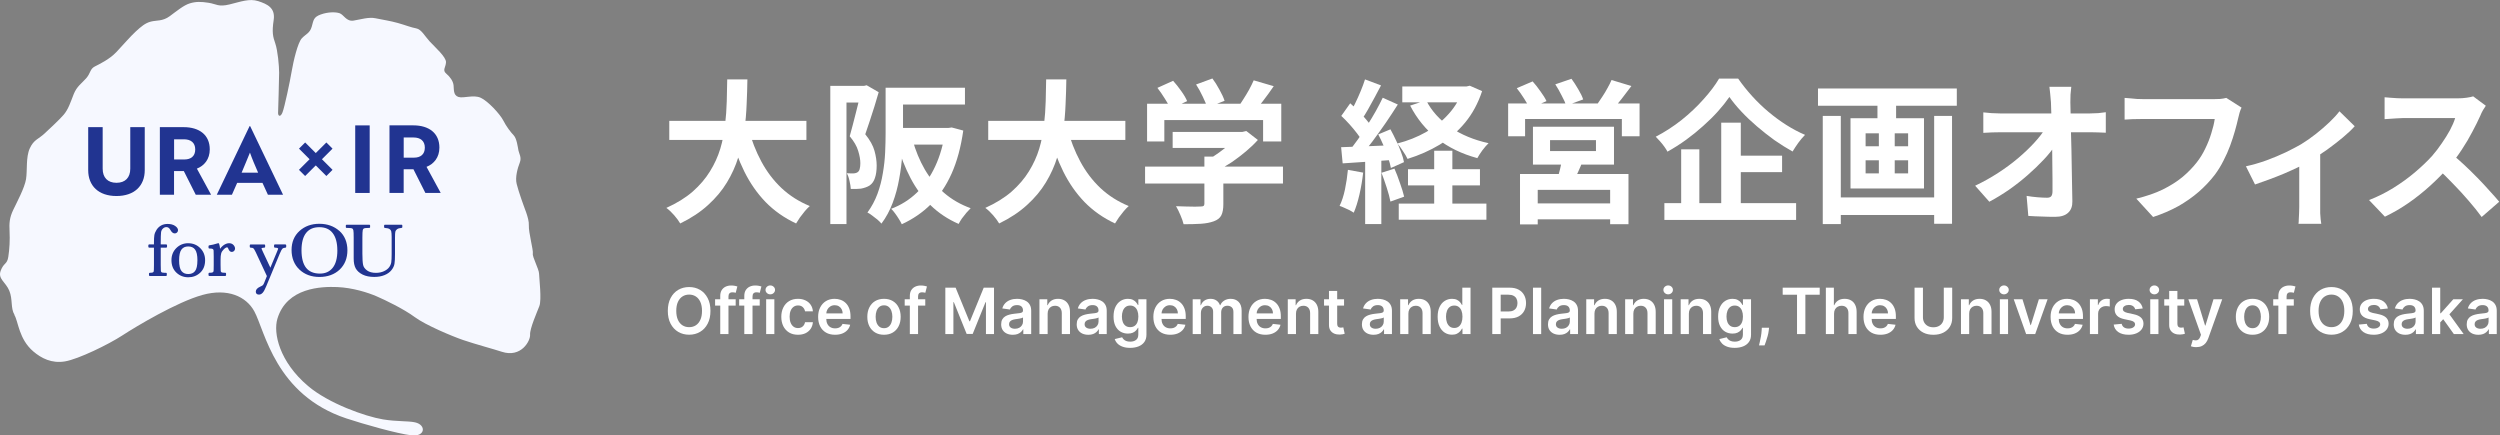 <svg width="333" height="58" viewBox="0 0 333 58" fill="none" xmlns="http://www.w3.org/2000/svg">
<rect x="0" y="0" width="333" height="58" fill="#808080" stroke="none"/>
<g clip-path="url(#clip0_1925_27912)">
<g clip-path="url(#clip1_1925_27912)">
<path d="M1.932 41.934C1.388 41.043 1.719 39.898 1.24 38.727C0.76 37.557 -0.319 37.158 0.093 36.056C0.505 34.957 0.938 35.262 1.104 34.219C1.269 33.176 1.333 31.937 1.274 30.826C1.214 29.715 1.269 28.998 1.758 27.967C2.246 26.941 3.278 25.028 3.469 23.862C3.656 22.695 3.431 20.944 3.965 19.769C4.5 18.59 5.116 18.547 5.936 17.78C6.755 17.012 7.816 16.041 8.462 15.307C9.107 14.569 9.4 13.598 9.816 12.546C10.232 11.494 10.886 11.104 11.485 10.421C12.083 9.734 11.969 9.195 12.627 8.856C13.285 8.517 14.58 7.906 15.493 6.943C16.406 5.976 17.386 4.835 18.083 4.195C18.783 3.554 19.335 3.071 20.099 2.876C20.86 2.681 21.658 2.854 22.605 2.159C23.551 1.463 24.468 0.696 25.275 0.45C26.086 0.204 26.753 0.208 27.797 0.373C28.841 0.539 29.075 0.954 30.574 0.59C32.073 0.225 33.223 -0.229 34.399 0.153C35.575 0.539 36.7 1.022 36.454 2.664C36.208 4.305 36.348 4.869 36.671 5.798C36.993 6.727 37.18 8.775 37.18 9.691C37.18 10.608 37.053 14.616 37.04 15.036C37.027 15.455 37.354 15.668 37.63 14.968C37.906 14.268 38.624 10.858 38.853 9.492C39.087 8.126 39.656 5.683 40.208 5.098C40.76 4.513 41.277 4.424 41.524 3.55C41.77 2.676 41.757 2.282 42.712 1.934C43.668 1.586 44.683 1.578 45.23 1.76C45.782 1.943 46.13 2.897 47.09 2.744C48.05 2.591 49.107 2.239 50.028 2.435C50.949 2.63 51.968 2.774 52.992 3.062C54.015 3.351 54.741 3.652 55.437 3.779C56.133 3.906 56.558 4.784 57.246 5.531C57.934 6.277 59.437 7.592 59.407 8.288C59.377 8.979 58.893 9.339 59.428 9.793C59.963 10.247 60.349 10.803 60.413 11.346C60.477 11.888 60.354 12.682 61.054 12.911C61.755 13.135 63.05 12.58 64.026 13.021C65.003 13.462 66.616 15.218 67.037 16.049C67.457 16.876 68.022 17.602 68.433 18.034C68.841 18.467 68.977 19.65 69.062 20.066C69.147 20.481 69.508 20.969 69.232 21.669C68.956 22.369 68.595 23.616 68.82 24.498C69.045 25.38 69.096 25.431 69.448 26.529C69.801 27.632 70.488 29.045 70.442 30.012C70.395 30.979 71.062 33.333 70.972 33.778C70.888 34.227 71.788 35.822 71.805 36.463C71.822 37.103 72.165 39.919 71.843 40.768C71.52 41.616 70.556 43.775 70.607 44.589C70.658 45.403 69.418 47.698 66.837 46.854C65.797 46.51 63.241 45.823 61.717 45.301C60.192 44.78 56.681 43.3 55.238 42.231C53.794 41.162 51.285 39.949 50.155 39.465C49.026 38.978 47.001 38.325 44.92 38.236C42.84 38.151 38.208 38.278 36.951 42.451C36.374 44.368 37.206 48.177 41.031 51.417C43.774 53.742 48.652 55.472 51.009 55.862C52.843 56.168 54.367 56.053 55.284 56.257C56.796 56.588 56.677 58.199 54.809 57.987C52.941 57.775 48.389 56.482 46.118 55.727C36.671 52.584 35.295 44.097 33.881 41.48C32.811 39.504 30.349 38.346 26.961 39.287C23.573 40.229 18.172 43.457 16.304 44.674C14.436 45.891 10.432 47.838 8.657 48.139C6.882 48.44 5.498 47.715 4.433 46.807C2.501 45.153 2.454 42.842 1.911 41.942L1.932 41.934Z" fill="#F6F8FF"/>
<path d="M43.469 18.978L39.821 22.622L40.644 23.444L44.292 19.8L43.469 18.978Z" fill="#213491"/>
<path d="M40.647 18.978L39.824 19.8L43.472 23.444L44.294 22.622L40.647 18.978Z" fill="#213491"/>
<path d="M47.315 25.702V16.702H49.242V25.702H47.315Z" fill="#213491"/>
<path d="M55.051 16.698C57.14 16.698 58.528 17.737 58.528 19.663C58.528 20.973 57.789 21.838 56.813 22.224L58.702 25.698H56.66L55.072 22.547H53.769V25.698H51.879V16.698H55.047H55.051ZM53.773 18.31V20.999H55.149C55.998 20.999 56.588 20.575 56.588 19.663C56.588 18.751 55.977 18.314 55.098 18.314H53.773V18.31Z" fill="#213491"/>
<path d="M19.28 22.661C19.28 24.761 17.892 26.11 15.514 26.11C13.136 26.11 11.748 24.761 11.748 22.661V16.936H13.676V22.475C13.676 23.65 14.338 24.349 15.514 24.349C16.69 24.349 17.352 23.65 17.352 22.475V16.936H19.28V22.661Z" fill="#213491"/>
<path d="M24.464 16.936C26.553 16.936 27.941 17.975 27.941 19.9C27.941 21.211 27.203 22.076 26.226 22.462L28.116 25.936H26.073L24.485 22.784H23.182V25.936H21.293V16.936H24.46H24.464ZM23.19 18.552V21.241H24.566C25.415 21.241 26.005 20.816 26.005 19.904C26.005 18.993 25.394 18.556 24.515 18.556H23.19V18.552Z" fill="#213491"/>
<path d="M33.244 16.8H33.321L37.703 25.94H35.686L34.96 24.354H31.593L30.892 25.94H28.875L33.244 16.8ZM34.382 23.001C33.97 22.063 33.567 21.113 33.295 20.324C33.032 20.948 32.557 22.148 32.183 23.001H34.386H34.382Z" fill="#213491"/>
<path d="M23.279 31.093C23.394 31.093 23.496 31.051 23.581 30.97C23.666 30.89 23.713 30.784 23.713 30.661C23.713 30.461 23.581 30.266 23.318 30.088C23.067 29.918 22.74 29.829 22.333 29.829C22.002 29.829 21.709 29.897 21.462 30.033C21.22 30.169 21.012 30.364 20.851 30.614C20.694 30.864 20.592 31.106 20.558 31.343C20.524 31.568 20.507 31.882 20.507 32.298V32.556H19.862C19.806 32.556 19.76 32.603 19.76 32.658V32.883C19.76 32.938 19.806 32.985 19.862 32.985H20.507V35.288C20.507 35.886 20.49 36.081 20.477 36.14C20.465 36.204 20.426 36.251 20.367 36.28C20.32 36.306 20.206 36.336 19.947 36.336C19.891 36.336 19.845 36.382 19.845 36.437V36.662C19.845 36.717 19.891 36.764 19.947 36.764H22.116C22.171 36.764 22.218 36.717 22.218 36.662V36.437C22.218 36.382 22.171 36.336 22.116 36.336H21.904C21.658 36.336 21.564 36.293 21.526 36.268C21.467 36.225 21.437 36.17 21.428 36.085C21.416 35.983 21.411 35.721 21.411 35.288V32.985H22.146C22.201 32.985 22.248 32.938 22.248 32.883V32.658C22.248 32.603 22.201 32.556 22.146 32.556H21.411V32.357C21.411 31.636 21.424 31.161 21.454 30.941C21.479 30.741 21.56 30.576 21.7 30.444C21.836 30.313 21.989 30.249 22.171 30.249C22.388 30.249 22.562 30.377 22.702 30.635C22.863 30.936 23.055 31.089 23.267 31.089L23.279 31.093Z" fill="#213491"/>
<path d="M25.075 32.395C24.447 32.395 23.912 32.616 23.483 33.044C23.054 33.473 22.838 34.015 22.838 34.656C22.838 35.343 23.059 35.903 23.496 36.314C23.929 36.726 24.464 36.934 25.08 36.934C25.695 36.934 26.226 36.73 26.663 36.327C27.101 35.92 27.321 35.36 27.321 34.66C27.321 34.024 27.105 33.485 26.676 33.053C26.247 32.62 25.708 32.4 25.08 32.4L25.075 32.395ZM26.294 34.681C26.294 35.364 26.188 35.848 25.976 36.111C25.767 36.374 25.47 36.501 25.075 36.501C24.681 36.501 24.396 36.374 24.18 36.111C23.963 35.848 23.857 35.364 23.857 34.681C23.857 33.998 23.963 33.511 24.175 33.235C24.383 32.959 24.676 32.828 25.075 32.828C25.474 32.828 25.772 32.959 25.98 33.235C26.192 33.515 26.298 34.003 26.298 34.681H26.294Z" fill="#213491"/>
<path d="M30.51 32.395C30.251 32.395 29.984 32.502 29.716 32.709C29.559 32.832 29.423 32.977 29.317 33.138C29.292 32.87 29.245 32.646 29.177 32.459C29.16 32.408 29.105 32.379 29.05 32.395C28.561 32.548 28.162 32.646 27.865 32.68C27.814 32.688 27.776 32.73 27.776 32.781V33.002C27.776 33.057 27.823 33.104 27.878 33.104H27.98C28.209 33.104 28.311 33.142 28.353 33.176C28.413 33.218 28.442 33.278 28.451 33.358C28.464 33.46 28.468 33.731 28.468 34.156V35.288C28.468 35.856 28.455 36.051 28.447 36.111C28.434 36.183 28.4 36.23 28.341 36.268C28.294 36.297 28.196 36.331 27.98 36.331H27.878C27.823 36.331 27.776 36.378 27.776 36.433V36.658C27.776 36.713 27.823 36.76 27.878 36.76H30.009C30.064 36.76 30.111 36.713 30.111 36.658V36.433C30.111 36.378 30.064 36.331 30.009 36.331H29.873C29.64 36.331 29.542 36.293 29.495 36.264C29.436 36.221 29.406 36.162 29.398 36.081C29.389 36.005 29.381 35.805 29.381 35.284V34.571C29.381 34.223 29.406 33.948 29.462 33.753C29.512 33.566 29.631 33.384 29.81 33.206C30.026 32.993 30.166 32.947 30.243 32.947C30.268 32.947 30.349 32.947 30.408 33.125C30.51 33.409 30.667 33.557 30.875 33.557C30.994 33.557 31.1 33.511 31.185 33.422C31.266 33.333 31.308 33.231 31.308 33.108C31.308 32.943 31.236 32.781 31.096 32.629C30.952 32.476 30.756 32.395 30.51 32.395Z" fill="#213491"/>
<path d="M38.017 32.556H36.607C36.552 32.556 36.505 32.603 36.505 32.658V32.883C36.505 32.938 36.552 32.985 36.607 32.985C36.739 32.985 37.049 33.006 37.049 33.129C37.049 33.146 37.028 33.227 36.853 33.642L36.013 35.657L35.011 33.523C34.845 33.171 34.833 33.095 34.833 33.087C34.833 33.061 34.9 32.998 35.215 32.989C35.27 32.989 35.316 32.942 35.316 32.887V32.662C35.316 32.607 35.27 32.561 35.215 32.561H33.372C33.317 32.561 33.27 32.607 33.27 32.662V32.887C33.27 32.913 33.283 32.942 33.3 32.959C33.321 32.976 33.346 32.989 33.372 32.989C33.605 32.989 33.707 33.036 33.754 33.078C33.805 33.125 33.903 33.248 34.06 33.583L35.55 36.772L35.185 37.684C35.113 37.867 35.049 37.947 35.011 37.985C34.973 38.023 34.875 38.087 34.641 38.193C34.264 38.363 34.072 38.583 34.072 38.85C34.072 39.101 34.225 39.241 34.493 39.241C34.68 39.241 34.849 39.156 35.002 38.982C35.142 38.821 35.295 38.541 35.469 38.112L37.257 33.803C37.435 33.371 37.55 33.201 37.614 33.133C37.694 33.048 37.834 33.002 38.025 32.989C38.081 32.989 38.123 32.942 38.123 32.887V32.662C38.123 32.607 38.076 32.561 38.021 32.561L38.017 32.556Z" fill="#213491"/>
<path d="M45.196 30.754C44.487 30.126 43.591 29.808 42.534 29.808C41.477 29.808 40.598 30.13 39.897 30.762C39.193 31.399 38.836 32.255 38.836 33.303C38.836 34.351 39.188 35.254 39.885 35.907C40.577 36.56 41.473 36.891 42.551 36.891C43.629 36.891 44.563 36.56 45.247 35.907C45.931 35.254 46.275 34.389 46.275 33.337C46.275 32.285 45.914 31.382 45.2 30.75L45.196 30.754ZM44.937 33.35C44.937 34.38 44.725 35.165 44.309 35.678C43.893 36.191 43.337 36.441 42.615 36.441C41.8 36.441 41.18 36.183 40.776 35.678C40.369 35.165 40.161 34.376 40.161 33.341C40.161 32.306 40.369 31.539 40.776 31.025C41.184 30.512 41.761 30.262 42.534 30.262C43.307 30.262 43.905 30.516 44.313 31.047C44.725 31.577 44.933 32.353 44.933 33.354L44.937 33.35Z" fill="#213491"/>
<path d="M53.484 29.931H51.264C51.208 29.931 51.162 29.978 51.162 30.033V30.258C51.162 30.313 51.204 30.355 51.259 30.359C51.544 30.376 51.752 30.427 51.879 30.504C51.998 30.58 52.075 30.677 52.108 30.8C52.147 30.94 52.168 31.195 52.168 31.56V33.82C52.168 34.329 52.151 34.703 52.117 34.936C52.083 35.16 51.99 35.381 51.837 35.593C51.684 35.805 51.45 35.983 51.136 36.128C50.822 36.272 50.465 36.344 50.075 36.344C49.582 36.344 49.187 36.238 48.894 36.026C48.606 35.814 48.427 35.568 48.368 35.292C48.304 34.995 48.27 34.486 48.27 33.774V31.683C48.27 31.14 48.287 30.796 48.317 30.66C48.347 30.542 48.393 30.465 48.47 30.427C48.529 30.398 48.678 30.359 49.064 30.359H49.196C49.251 30.359 49.298 30.313 49.298 30.258V30.033C49.298 29.978 49.251 29.931 49.196 29.931H46.164C46.109 29.931 46.062 29.978 46.062 30.033V30.258C46.062 30.313 46.109 30.359 46.164 30.359H46.317C46.733 30.359 46.873 30.406 46.92 30.431C46.992 30.474 47.043 30.559 47.069 30.682C47.099 30.826 47.111 31.165 47.111 31.683V34.427C47.107 34.978 47.2 35.423 47.383 35.754C47.57 36.089 47.88 36.365 48.304 36.577C48.725 36.785 49.247 36.887 49.85 36.887C50.359 36.887 50.818 36.806 51.213 36.645C51.612 36.484 51.922 36.259 52.142 35.983C52.363 35.708 52.499 35.419 52.546 35.127C52.593 34.851 52.614 34.423 52.614 33.854V31.649C52.614 31.254 52.631 30.987 52.66 30.856C52.686 30.737 52.762 30.631 52.89 30.533C53.017 30.436 53.221 30.376 53.493 30.355C53.548 30.355 53.59 30.308 53.59 30.253V30.029C53.59 29.973 53.544 29.927 53.488 29.927L53.484 29.931Z" fill="#213491"/>
</g>
<path d="M331.111 14.085C331.029 14.209 330.906 14.4 330.742 14.66C330.592 14.92 330.475 15.159 330.393 15.378C330.106 16.021 329.75 16.74 329.326 17.533C328.916 18.327 328.444 19.127 327.91 19.934C327.39 20.728 326.836 21.474 326.248 22.171C325.481 23.033 324.633 23.889 323.703 24.737C322.786 25.571 321.815 26.344 320.788 27.056C319.776 27.754 318.736 28.356 317.669 28.862L315.555 26.645C316.663 26.221 317.737 25.688 318.777 25.045C319.817 24.401 320.782 23.704 321.671 22.951C322.56 22.199 323.326 21.467 323.97 20.755C324.421 20.235 324.845 19.681 325.242 19.093C325.652 18.505 326.015 17.923 326.33 17.349C326.644 16.76 326.877 16.22 327.027 15.727C326.891 15.727 326.644 15.727 326.289 15.727C325.933 15.727 325.516 15.727 325.037 15.727C324.572 15.727 324.079 15.727 323.559 15.727C323.039 15.727 322.54 15.727 322.061 15.727C321.596 15.727 321.185 15.727 320.83 15.727C320.474 15.727 320.221 15.727 320.07 15.727C319.783 15.727 319.482 15.741 319.167 15.768C318.853 15.782 318.552 15.803 318.264 15.83C317.991 15.844 317.778 15.857 317.628 15.871V12.957C317.833 12.97 318.086 12.991 318.387 13.018C318.688 13.046 318.989 13.066 319.29 13.08C319.605 13.094 319.865 13.1 320.07 13.1C320.248 13.1 320.529 13.1 320.912 13.1C321.295 13.1 321.733 13.1 322.225 13.1C322.718 13.1 323.224 13.1 323.744 13.1C324.277 13.1 324.784 13.1 325.262 13.1C325.755 13.1 326.179 13.1 326.535 13.1C326.891 13.1 327.151 13.1 327.315 13.1C327.766 13.1 328.177 13.073 328.546 13.018C328.929 12.963 329.223 12.902 329.429 12.834L331.111 14.085ZM326.514 20.468C327.048 20.892 327.616 21.385 328.218 21.946C328.82 22.507 329.415 23.088 330.003 23.69C330.592 24.292 331.132 24.874 331.625 25.434C332.131 25.982 332.555 26.461 332.897 26.871L330.557 28.903C330.051 28.205 329.47 27.48 328.813 26.727C328.17 25.975 327.486 25.229 326.761 24.491C326.049 23.738 325.324 23.026 324.585 22.356L326.514 20.468Z" fill="white"/>
<path d="M299.158 22.151C300.047 21.959 300.95 21.699 301.867 21.371C302.797 21.029 303.666 20.666 304.473 20.283C305.28 19.887 305.958 19.531 306.505 19.216C307.175 18.806 307.832 18.347 308.475 17.841C309.132 17.321 309.734 16.801 310.281 16.281C310.828 15.761 311.273 15.276 311.615 14.824L313.647 16.815C313.25 17.266 312.723 17.766 312.067 18.313C311.424 18.847 310.726 19.387 309.973 19.934C309.221 20.468 308.468 20.954 307.716 21.392C307.251 21.679 306.717 21.973 306.115 22.274C305.513 22.561 304.877 22.849 304.206 23.136C303.55 23.41 302.886 23.67 302.216 23.916C301.559 24.162 300.943 24.381 300.369 24.573L299.158 22.151ZM306.259 20.817L309.05 20.283V27.589C309.05 27.822 309.05 28.089 309.05 28.39C309.063 28.691 309.084 28.965 309.111 29.211C309.139 29.471 309.166 29.669 309.193 29.806H306.156C306.183 29.669 306.197 29.471 306.197 29.211C306.211 28.965 306.224 28.691 306.238 28.39C306.252 28.089 306.259 27.822 306.259 27.589V20.817Z" fill="white"/>
<path d="M298.573 14.332C298.478 14.523 298.389 14.756 298.307 15.03C298.238 15.29 298.177 15.536 298.122 15.768C298.012 16.261 297.869 16.822 297.691 17.451C297.513 18.081 297.301 18.73 297.055 19.401C296.808 20.071 296.514 20.735 296.172 21.392C295.844 22.048 295.468 22.664 295.043 23.239C294.428 24.046 293.71 24.812 292.889 25.537C292.068 26.249 291.151 26.892 290.139 27.466C289.126 28.027 288.011 28.506 286.793 28.903L284.556 26.461C285.911 26.132 287.081 25.729 288.066 25.25C289.064 24.757 289.933 24.21 290.672 23.608C291.411 22.992 292.054 22.336 292.601 21.638C293.053 21.063 293.436 20.441 293.751 19.77C294.079 19.1 294.346 18.423 294.551 17.738C294.77 17.055 294.92 16.425 295.002 15.85C294.797 15.85 294.455 15.85 293.976 15.85C293.511 15.85 292.957 15.85 292.314 15.85C291.685 15.85 291.021 15.85 290.323 15.85C289.639 15.85 288.976 15.85 288.333 15.85C287.689 15.85 287.108 15.85 286.588 15.85C286.082 15.85 285.699 15.85 285.439 15.85C284.974 15.85 284.515 15.857 284.064 15.871C283.626 15.885 283.27 15.905 282.997 15.932V13.039C283.215 13.053 283.469 13.073 283.756 13.1C284.043 13.128 284.344 13.155 284.659 13.182C284.974 13.196 285.24 13.203 285.459 13.203C285.665 13.203 285.972 13.203 286.383 13.203C286.793 13.203 287.265 13.203 287.799 13.203C288.333 13.203 288.887 13.203 289.461 13.203C290.05 13.203 290.631 13.203 291.206 13.203C291.78 13.203 292.321 13.203 292.827 13.203C293.333 13.203 293.771 13.203 294.14 13.203C294.524 13.203 294.79 13.203 294.941 13.203C295.146 13.203 295.399 13.196 295.7 13.182C296.001 13.155 296.282 13.107 296.542 13.039L298.573 14.332Z" fill="white"/>
<path d="M275.896 11.561C275.855 11.876 275.82 12.218 275.793 12.587C275.779 12.957 275.772 13.306 275.772 13.634C275.786 14.209 275.8 14.831 275.814 15.501C275.827 16.172 275.841 16.883 275.855 17.636C275.882 18.388 275.902 19.161 275.916 19.955C275.93 20.735 275.943 21.521 275.957 22.315C275.971 23.095 275.985 23.868 275.998 24.634C276.012 25.387 276.026 26.112 276.039 26.809C276.053 27.466 275.868 27.973 275.485 28.328C275.102 28.698 274.521 28.882 273.741 28.882C273.125 28.882 272.523 28.869 271.935 28.841C271.346 28.828 270.758 28.8 270.17 28.759L269.944 26.091C270.409 26.173 270.895 26.235 271.401 26.276C271.907 26.317 272.331 26.337 272.674 26.337C272.933 26.337 273.118 26.269 273.228 26.132C273.337 25.995 273.392 25.776 273.392 25.476C273.392 25.01 273.392 24.477 273.392 23.875C273.392 23.259 273.385 22.609 273.371 21.925C273.371 21.227 273.364 20.516 273.351 19.791C273.337 19.052 273.323 18.32 273.31 17.595C273.296 16.87 273.276 16.172 273.248 15.501C273.234 14.831 273.214 14.209 273.187 13.634C273.159 13.182 273.125 12.792 273.084 12.464C273.057 12.122 273.022 11.821 272.981 11.561H275.896ZM264.177 14.968C264.478 15.009 264.841 15.043 265.265 15.07C265.703 15.098 266.099 15.111 266.455 15.111C266.66 15.111 267.009 15.111 267.502 15.111C267.994 15.111 268.576 15.111 269.246 15.111C269.93 15.111 270.655 15.111 271.422 15.111C272.188 15.111 272.947 15.111 273.7 15.111C274.452 15.111 275.157 15.111 275.814 15.111C276.47 15.111 277.024 15.111 277.476 15.111C277.927 15.111 278.222 15.111 278.358 15.111C278.687 15.111 279.063 15.098 279.487 15.07C279.911 15.029 280.246 14.988 280.493 14.947V17.677C280.164 17.663 279.815 17.649 279.446 17.636C279.09 17.622 278.776 17.615 278.502 17.615C278.379 17.615 278.092 17.615 277.64 17.615C277.189 17.615 276.628 17.615 275.957 17.615C275.3 17.615 274.582 17.615 273.802 17.615C273.022 17.615 272.236 17.615 271.442 17.615C270.662 17.615 269.923 17.615 269.226 17.615C268.542 17.615 267.96 17.615 267.481 17.615C267.002 17.615 266.681 17.615 266.517 17.615C266.147 17.615 265.757 17.622 265.347 17.636C264.936 17.649 264.546 17.67 264.177 17.697V14.968ZM263.089 24.737C264.157 24.23 265.176 23.663 266.147 23.033C267.119 22.404 268.008 21.747 268.815 21.063C269.622 20.379 270.334 19.702 270.95 19.031C271.579 18.347 272.078 17.704 272.448 17.102L273.782 17.123L273.802 19.298C273.392 19.927 272.865 20.584 272.222 21.268C271.579 21.952 270.868 22.637 270.088 23.321C269.308 24.005 268.48 24.655 267.604 25.27C266.729 25.872 265.853 26.406 264.977 26.871L263.089 24.737Z" fill="white"/>
<path d="M244.167 26.297H258.575V28.636H244.167V26.297ZM242.156 11.787H260.647V14.085H242.156V11.787ZM242.792 15.44H245.194V29.847H242.792V15.44ZM257.63 15.44H260.011V29.806H257.63V15.44ZM250.078 12.464H252.561V16.671H250.078V12.464ZM250.263 16.671H252.377V24.326H250.263V16.671ZM248.498 21.351V23.095H254.162V21.351H248.498ZM248.498 17.759V19.483H254.162V17.759H248.498ZM246.487 15.748H256.276V25.106H246.487V15.748Z" fill="white"/>
<path d="M230.355 12.916C229.931 13.531 229.425 14.168 228.837 14.824C228.248 15.481 227.592 16.131 226.866 16.774C226.155 17.417 225.396 18.033 224.588 18.621C223.795 19.196 222.967 19.722 222.105 20.201C222.009 20.01 221.873 19.791 221.695 19.544C221.517 19.298 221.325 19.059 221.12 18.826C220.915 18.594 220.723 18.388 220.545 18.21C221.736 17.595 222.878 16.856 223.973 15.994C225.067 15.118 226.046 14.195 226.907 13.223C227.783 12.252 228.474 11.335 228.98 10.473H231.525C232.086 11.281 232.709 12.06 233.393 12.813C234.077 13.566 234.802 14.263 235.568 14.906C236.334 15.549 237.128 16.131 237.949 16.651C238.77 17.171 239.597 17.608 240.432 17.964C240.117 18.279 239.816 18.635 239.529 19.031C239.255 19.415 239.002 19.798 238.77 20.181C237.962 19.729 237.155 19.223 236.348 18.662C235.554 18.087 234.781 17.479 234.029 16.835C233.276 16.192 232.585 15.536 231.956 14.865C231.327 14.195 230.793 13.545 230.355 12.916ZM230.499 20.735H237.374V22.931H230.499V20.735ZM221.695 27.056H239.242V29.293H221.695V27.056ZM229.268 16.343H231.874V28.246H229.268V16.343ZM223.932 19.893H226.353V28.205H223.932V19.893Z" fill="white"/>
<path d="M206.467 18.662V20.119H212.583V18.662H206.467ZM204.189 16.877H214.984V21.925H204.189V16.877ZM208.068 21.166L210.859 21.33C210.654 21.877 210.435 22.404 210.202 22.91C209.97 23.416 209.757 23.847 209.566 24.203L207.411 23.916C207.548 23.492 207.678 23.026 207.801 22.52C207.924 22.014 208.013 21.562 208.068 21.166ZM202.465 23.177H216.913V29.867H214.471V25.291H204.825V29.888H202.465V23.177ZM203.799 27.097H215.518V29.211H203.799V27.097ZM200.885 13.778H218.391V18.149H216.031V15.85H203.142V18.149H200.885V13.778ZM214.656 10.658L217.303 11.459C216.865 12.047 216.427 12.621 215.99 13.182C215.552 13.743 215.148 14.215 214.779 14.598L212.767 13.86C212.986 13.559 213.212 13.223 213.445 12.854C213.691 12.485 213.917 12.108 214.122 11.725C214.341 11.342 214.519 10.986 214.656 10.658ZM202.034 11.746L204.148 10.843C204.504 11.24 204.853 11.684 205.195 12.177C205.55 12.656 205.817 13.087 205.995 13.47L203.737 14.455C203.587 14.085 203.347 13.648 203.019 13.141C202.691 12.621 202.362 12.156 202.034 11.746ZM207.165 11.233L209.32 10.494C209.621 10.904 209.922 11.37 210.223 11.889C210.537 12.409 210.756 12.861 210.879 13.244L208.622 14.065C208.499 13.695 208.294 13.244 208.006 12.71C207.733 12.163 207.452 11.671 207.165 11.233Z" fill="white"/>
<path d="M186.785 11.52H195.569V13.634H186.785V11.52ZM187.545 22.541H197.129V24.696H187.545V22.541ZM186.313 27.117H197.991V29.272H186.313V27.117ZM194.871 11.52H195.323L195.774 11.417L197.416 12.136C196.883 13.75 196.13 15.146 195.159 16.322C194.187 17.499 193.052 18.484 191.752 19.278C190.452 20.058 189.029 20.687 187.483 21.166C187.346 20.865 187.141 20.516 186.868 20.119C186.608 19.709 186.361 19.373 186.129 19.113C187.511 18.758 188.783 18.252 189.946 17.595C191.123 16.924 192.135 16.11 192.983 15.152C193.845 14.195 194.475 13.107 194.871 11.889V11.52ZM189.966 13.367C190.678 14.763 191.752 15.96 193.189 16.959C194.639 17.944 196.335 18.648 198.278 19.072C198.032 19.305 197.758 19.62 197.457 20.016C197.17 20.413 196.944 20.762 196.78 21.063C194.714 20.502 192.929 19.633 191.424 18.457C189.932 17.28 188.735 15.816 187.832 14.065L189.966 13.367ZM191.034 20.078H193.455V28.492H191.034V20.078ZM181.819 10.576L183.953 11.376C183.68 11.896 183.392 12.437 183.091 12.998C182.79 13.559 182.496 14.092 182.209 14.598C181.921 15.105 181.648 15.543 181.388 15.912L179.746 15.214C179.992 14.79 180.245 14.311 180.505 13.777C180.765 13.244 181.012 12.697 181.244 12.136C181.477 11.575 181.668 11.055 181.819 10.576ZM184.179 13.018L186.19 13.921C185.698 14.701 185.157 15.522 184.569 16.384C183.981 17.232 183.392 18.053 182.804 18.847C182.216 19.627 181.662 20.311 181.142 20.899L179.705 20.099C180.088 19.633 180.485 19.113 180.895 18.539C181.306 17.951 181.709 17.342 182.106 16.712C182.517 16.069 182.9 15.433 183.255 14.804C183.611 14.161 183.919 13.565 184.179 13.018ZM178.658 15.44L179.849 13.757C180.204 14.072 180.567 14.421 180.936 14.804C181.319 15.173 181.668 15.549 181.983 15.932C182.311 16.302 182.558 16.637 182.722 16.938L181.47 18.847C181.306 18.518 181.066 18.156 180.752 17.759C180.451 17.362 180.115 16.959 179.746 16.548C179.377 16.138 179.014 15.768 178.658 15.44ZM183.584 17.903L185.205 17.225C185.465 17.691 185.718 18.19 185.964 18.724C186.224 19.243 186.443 19.756 186.621 20.263C186.813 20.755 186.943 21.2 187.011 21.597L185.267 22.377C185.198 21.98 185.075 21.528 184.897 21.022C184.733 20.502 184.535 19.968 184.302 19.421C184.07 18.874 183.83 18.368 183.584 17.903ZM178.638 19.606C179.582 19.579 180.711 19.538 182.024 19.483C183.338 19.428 184.672 19.373 186.026 19.319L186.006 21.268C184.733 21.364 183.468 21.453 182.209 21.535C180.964 21.617 179.842 21.692 178.843 21.761L178.638 19.606ZM184.015 23.013L185.739 22.459C185.999 23.047 186.245 23.69 186.478 24.388C186.724 25.072 186.909 25.674 187.032 26.194L185.205 26.851C185.109 26.331 184.945 25.715 184.713 25.003C184.48 24.278 184.247 23.615 184.015 23.013ZM179.541 22.623L181.573 22.992C181.463 23.977 181.299 24.949 181.08 25.907C180.861 26.864 180.608 27.671 180.321 28.328C180.184 28.232 179.999 28.123 179.767 28C179.534 27.89 179.295 27.781 179.048 27.671C178.816 27.562 178.61 27.48 178.433 27.425C178.734 26.809 178.973 26.078 179.151 25.229C179.329 24.367 179.459 23.498 179.541 22.623ZM181.839 20.694H183.994V29.847H181.839V20.694Z" fill="white"/>
<path d="M156.198 17.574H165.659V19.709H156.198V17.574ZM152.524 22.192H170.892V24.45H152.524V22.192ZM160.425 20.858H162.95V27.2C162.95 27.829 162.861 28.321 162.683 28.677C162.505 29.033 162.17 29.3 161.677 29.477C161.185 29.655 160.61 29.765 159.953 29.806C159.296 29.847 158.53 29.867 157.655 29.867C157.573 29.512 157.429 29.101 157.224 28.636C157.032 28.185 156.841 27.795 156.649 27.466C157.087 27.48 157.531 27.494 157.983 27.507C158.435 27.521 158.831 27.528 159.173 27.528C159.529 27.528 159.775 27.521 159.912 27.507C160.117 27.507 160.254 27.48 160.323 27.425C160.391 27.37 160.425 27.275 160.425 27.138V20.858ZM164.879 17.574H165.474L166.007 17.451L167.547 18.642C167.095 19.148 166.568 19.654 165.966 20.16C165.364 20.666 164.735 21.145 164.078 21.597C163.422 22.035 162.758 22.418 162.088 22.746C161.937 22.527 161.725 22.281 161.451 22.007C161.191 21.72 160.972 21.487 160.795 21.309C161.328 21.036 161.855 20.707 162.375 20.324C162.908 19.941 163.394 19.551 163.832 19.155C164.27 18.744 164.619 18.375 164.879 18.046V17.574ZM152.791 13.819H170.666V18.847H168.244V15.994H155.089V18.847H152.791V13.819ZM166.993 10.699L169.66 11.479C169.195 12.163 168.71 12.834 168.203 13.49C167.697 14.147 167.239 14.701 166.828 15.153L164.797 14.414C165.07 14.058 165.337 13.668 165.597 13.244C165.871 12.82 166.131 12.389 166.377 11.951C166.623 11.499 166.828 11.082 166.993 10.699ZM154.166 11.705L156.259 10.761C156.628 11.171 156.991 11.63 157.347 12.136C157.703 12.628 157.962 13.073 158.127 13.47L155.91 14.516C155.76 14.133 155.513 13.682 155.171 13.162C154.843 12.628 154.508 12.143 154.166 11.705ZM159.317 11.253L161.492 10.453C161.821 10.891 162.135 11.39 162.436 11.951C162.751 12.512 162.977 13.005 163.114 13.429L160.795 14.332C160.685 13.921 160.487 13.429 160.199 12.854C159.926 12.266 159.632 11.732 159.317 11.253Z" fill="white"/>
<path d="M131.632 16.097H149.897V18.641H131.632V16.097ZM142.18 17.123C142.591 18.682 143.159 20.14 143.884 21.494C144.609 22.849 145.505 24.032 146.572 25.044C147.653 26.057 148.912 26.857 150.348 27.446C150.143 27.624 149.924 27.849 149.692 28.123C149.473 28.397 149.254 28.677 149.035 28.964C148.83 29.265 148.659 29.532 148.522 29.765C146.949 29.026 145.594 28.075 144.458 26.912C143.336 25.749 142.392 24.395 141.626 22.849C140.86 21.289 140.217 19.572 139.697 17.697L142.18 17.123ZM139.348 10.576H142.037C142.023 11.616 141.989 12.717 141.934 13.88C141.893 15.029 141.79 16.199 141.626 17.39C141.462 18.58 141.195 19.763 140.826 20.94C140.47 22.103 139.964 23.225 139.307 24.306C138.664 25.373 137.83 26.372 136.803 27.302C135.791 28.232 134.553 29.053 133.089 29.765C132.897 29.436 132.63 29.074 132.288 28.677C131.946 28.28 131.597 27.952 131.242 27.692C132.637 27.063 133.807 26.337 134.751 25.517C135.695 24.682 136.461 23.786 137.05 22.828C137.652 21.857 138.11 20.851 138.425 19.811C138.739 18.758 138.951 17.697 139.061 16.63C139.184 15.563 139.259 14.516 139.287 13.49C139.314 12.464 139.335 11.493 139.348 10.576Z" fill="white"/>
<path d="M118.907 11.684H128.533V13.921H118.907V11.684ZM117.963 11.684H120.282V17.698C120.282 18.573 120.248 19.538 120.18 20.591C120.111 21.645 119.975 22.726 119.769 23.834C119.578 24.928 119.291 25.989 118.907 27.015C118.524 28.041 118.025 28.965 117.409 29.785C117.286 29.635 117.108 29.457 116.876 29.252C116.643 29.06 116.404 28.876 116.157 28.698C115.925 28.52 115.72 28.39 115.542 28.308C116.103 27.542 116.547 26.714 116.876 25.825C117.204 24.935 117.443 24.018 117.594 23.075C117.758 22.13 117.861 21.2 117.902 20.283C117.943 19.353 117.963 18.491 117.963 17.698V11.684ZM118.99 17.041H126.419V19.257H118.99V17.041ZM125.906 17.041H126.337L126.768 16.979L128.307 17.39C127.992 19.606 127.472 21.522 126.747 23.136C126.022 24.75 125.105 26.105 123.997 27.2C122.903 28.294 121.61 29.183 120.118 29.868C120.023 29.662 119.893 29.43 119.728 29.17C119.578 28.924 119.407 28.67 119.215 28.41C119.037 28.164 118.866 27.966 118.702 27.815C120.002 27.323 121.144 26.604 122.13 25.66C123.115 24.703 123.929 23.533 124.572 22.151C125.215 20.769 125.659 19.209 125.906 17.472V17.041ZM121.555 18.642C121.952 20.064 122.492 21.371 123.176 22.561C123.874 23.752 124.729 24.792 125.742 25.681C126.754 26.556 127.937 27.241 129.292 27.733C129.128 27.897 128.936 28.103 128.717 28.349C128.512 28.595 128.314 28.848 128.122 29.108C127.944 29.368 127.801 29.608 127.691 29.826C126.255 29.197 125.01 28.369 123.956 27.343C122.903 26.317 122.013 25.113 121.288 23.731C120.563 22.349 119.961 20.817 119.482 19.134L121.555 18.642ZM110.596 11.438H115.439V13.655H112.751V29.847H110.596V11.438ZM114.7 11.438H115.09L115.439 11.356L117.04 12.28C116.876 12.854 116.691 13.477 116.486 14.147C116.281 14.818 116.068 15.474 115.85 16.117C115.644 16.76 115.446 17.349 115.254 17.882C115.884 18.662 116.294 19.401 116.486 20.099C116.677 20.797 116.773 21.446 116.773 22.048C116.773 22.705 116.698 23.252 116.547 23.69C116.411 24.128 116.178 24.463 115.85 24.696C115.685 24.805 115.501 24.894 115.295 24.963C115.104 25.031 114.899 25.086 114.68 25.127C114.297 25.168 113.845 25.181 113.325 25.168C113.312 24.881 113.257 24.532 113.161 24.121C113.079 23.711 112.956 23.362 112.792 23.075C112.983 23.088 113.147 23.095 113.284 23.095C113.435 23.095 113.572 23.095 113.695 23.095C113.941 23.081 114.132 23.02 114.269 22.91C114.392 22.814 114.475 22.671 114.516 22.479C114.57 22.274 114.598 22.028 114.598 21.741C114.598 21.262 114.502 20.714 114.31 20.099C114.132 19.483 113.756 18.833 113.182 18.149C113.318 17.684 113.455 17.178 113.592 16.63C113.743 16.069 113.886 15.508 114.023 14.947C114.174 14.386 114.303 13.867 114.413 13.388C114.536 12.895 114.632 12.485 114.7 12.156V11.438Z" fill="white"/>
<path d="M89.149 16.097H107.415V18.641H89.149V16.097ZM99.698 17.123C100.108 18.682 100.676 20.14 101.401 21.494C102.126 22.849 103.023 24.032 104.09 25.044C105.171 26.057 106.429 26.857 107.866 27.446C107.661 27.624 107.442 27.849 107.209 28.123C106.99 28.397 106.771 28.677 106.553 28.964C106.347 29.265 106.176 29.532 106.04 29.765C104.466 29.026 103.112 28.075 101.976 26.912C100.854 25.749 99.91 24.395 99.144 22.849C98.378 21.289 97.735 19.572 97.215 17.697L99.698 17.123ZM96.866 10.576H99.554C99.541 11.616 99.506 12.717 99.452 13.88C99.411 15.029 99.308 16.199 99.144 17.39C98.98 18.58 98.713 19.763 98.343 20.94C97.988 22.103 97.481 23.225 96.825 24.306C96.182 25.373 95.347 26.372 94.321 27.302C93.308 28.232 92.07 29.053 90.606 29.765C90.415 29.436 90.148 29.074 89.806 28.677C89.464 28.28 89.115 27.952 88.759 27.692C90.155 27.063 91.325 26.337 92.269 25.517C93.213 24.682 93.979 23.786 94.567 22.828C95.169 21.857 95.628 20.851 95.942 19.811C96.257 18.758 96.469 17.697 96.579 16.63C96.702 15.563 96.777 14.516 96.804 13.49C96.832 12.464 96.852 11.493 96.866 10.576Z" fill="white"/>
<path d="M330.119 44.593C329.825 44.593 329.56 44.541 329.325 44.437C329.092 44.33 328.906 44.173 328.77 43.966C328.635 43.758 328.567 43.503 328.567 43.199C328.567 42.937 328.616 42.721 328.712 42.55C328.809 42.379 328.941 42.242 329.108 42.139C329.275 42.037 329.463 41.959 329.672 41.907C329.883 41.853 330.102 41.813 330.327 41.789C330.599 41.761 330.819 41.736 330.988 41.714C331.157 41.69 331.28 41.654 331.356 41.605C331.435 41.555 331.474 41.477 331.474 41.373V41.355C331.474 41.127 331.407 40.951 331.272 40.827C331.137 40.702 330.943 40.639 330.689 40.639C330.422 40.639 330.209 40.698 330.052 40.814C329.898 40.931 329.793 41.069 329.739 41.228L328.718 41.083C328.799 40.801 328.932 40.566 329.117 40.377C329.302 40.186 329.528 40.043 329.796 39.948C330.064 39.852 330.359 39.803 330.683 39.803C330.907 39.803 331.129 39.829 331.35 39.882C331.572 39.934 331.774 40.021 331.957 40.141C332.14 40.26 332.287 40.422 332.398 40.627C332.511 40.833 332.567 41.089 332.567 41.397V44.5H331.516V43.863H331.48C331.414 43.992 331.32 44.113 331.199 44.225C331.081 44.336 330.931 44.425 330.75 44.494C330.571 44.56 330.36 44.593 330.119 44.593ZM330.403 43.791C330.622 43.791 330.812 43.747 330.973 43.661C331.134 43.572 331.258 43.456 331.344 43.311C331.433 43.166 331.477 43.008 331.477 42.837V42.29C331.443 42.319 331.385 42.345 331.302 42.369C331.222 42.393 331.131 42.414 331.03 42.432C330.93 42.45 330.83 42.467 330.732 42.481C330.633 42.495 330.547 42.507 330.475 42.517C330.312 42.539 330.166 42.575 330.037 42.626C329.909 42.676 329.807 42.746 329.733 42.837C329.658 42.925 329.621 43.04 329.621 43.181C329.621 43.382 329.694 43.534 329.841 43.637C329.988 43.739 330.175 43.791 330.403 43.791Z" fill="white"/>
<path d="M324.941 43.045L324.938 41.726H325.113L326.78 39.864H328.056L326.007 42.145H325.781L324.941 43.045ZM323.945 44.5V38.318H325.038V44.5H323.945ZM326.855 44.5L325.346 42.39L326.082 41.62L328.162 44.5H326.855Z" fill="white"/>
<path d="M320.399 44.593C320.105 44.593 319.84 44.541 319.605 44.437C319.371 44.33 319.186 44.173 319.049 43.966C318.915 43.758 318.847 43.503 318.847 43.199C318.847 42.937 318.895 42.721 318.992 42.55C319.089 42.379 319.22 42.242 319.387 42.139C319.555 42.037 319.743 41.959 319.952 41.907C320.163 41.853 320.382 41.813 320.607 41.789C320.879 41.761 321.099 41.736 321.268 41.714C321.437 41.69 321.56 41.654 321.636 41.605C321.715 41.555 321.754 41.477 321.754 41.373V41.355C321.754 41.127 321.687 40.951 321.552 40.827C321.417 40.702 321.223 40.639 320.969 40.639C320.702 40.639 320.489 40.698 320.332 40.814C320.177 40.931 320.073 41.069 320.018 41.228L318.998 41.083C319.079 40.801 319.211 40.566 319.397 40.377C319.582 40.186 319.808 40.043 320.076 39.948C320.343 39.852 320.639 39.803 320.963 39.803C321.186 39.803 321.409 39.829 321.63 39.882C321.852 39.934 322.054 40.021 322.237 40.141C322.42 40.26 322.567 40.422 322.678 40.627C322.79 40.833 322.847 41.089 322.847 41.397V44.5H321.796V43.863H321.76C321.694 43.992 321.6 44.113 321.479 44.225C321.361 44.336 321.211 44.425 321.03 44.494C320.85 44.56 320.64 44.593 320.399 44.593ZM320.682 43.791C320.902 43.791 321.092 43.747 321.253 43.661C321.414 43.572 321.538 43.456 321.624 43.311C321.713 43.166 321.757 43.008 321.757 42.837V42.29C321.723 42.319 321.664 42.345 321.582 42.369C321.501 42.393 321.411 42.414 321.31 42.432C321.21 42.45 321.11 42.467 321.011 42.481C320.913 42.495 320.827 42.507 320.755 42.517C320.592 42.539 320.446 42.575 320.317 42.626C320.188 42.676 320.087 42.746 320.012 42.837C319.938 42.925 319.901 43.04 319.901 43.181C319.901 43.382 319.974 43.534 320.121 43.637C320.268 43.739 320.455 43.791 320.682 43.791Z" fill="white"/>
<path d="M318.064 41.089L317.067 41.198C317.039 41.097 316.99 41.003 316.92 40.914C316.851 40.825 316.759 40.754 316.642 40.7C316.525 40.645 316.382 40.618 316.213 40.618C315.986 40.618 315.795 40.667 315.64 40.766C315.487 40.865 315.411 40.992 315.413 41.15C315.411 41.284 315.461 41.394 315.561 41.478C315.664 41.563 315.833 41.632 316.068 41.687L316.859 41.856C317.298 41.95 317.624 42.1 317.837 42.306C318.052 42.511 318.161 42.779 318.163 43.111C318.161 43.403 318.076 43.661 317.907 43.884C317.74 44.105 317.507 44.279 317.209 44.403C316.911 44.528 316.569 44.59 316.183 44.59C315.616 44.59 315.159 44.472 314.813 44.234C314.467 43.995 314.26 43.662 314.194 43.235L315.259 43.133C315.308 43.342 315.41 43.5 315.567 43.606C315.724 43.713 315.928 43.767 316.18 43.767C316.44 43.767 316.648 43.713 316.805 43.606C316.964 43.5 317.043 43.368 317.043 43.211C317.043 43.078 316.992 42.969 316.889 42.882C316.789 42.795 316.632 42.729 316.418 42.683L315.628 42.517C315.183 42.424 314.854 42.268 314.641 42.049C314.427 41.828 314.322 41.548 314.324 41.21C314.322 40.924 314.399 40.677 314.556 40.467C314.715 40.256 314.935 40.093 315.217 39.978C315.501 39.862 315.828 39.803 316.198 39.803C316.741 39.803 317.169 39.919 317.481 40.15C317.795 40.382 317.989 40.695 318.064 41.089Z" fill="white"/>
<path d="M313.389 41.409C313.389 42.075 313.264 42.646 313.014 43.12C312.767 43.593 312.429 43.956 312 44.207C311.574 44.459 311.09 44.584 310.548 44.584C310.007 44.584 309.522 44.459 309.093 44.207C308.667 43.954 308.329 43.59 308.079 43.117C307.832 42.643 307.708 42.073 307.708 41.409C307.708 40.743 307.832 40.173 308.079 39.701C308.329 39.226 308.667 38.862 309.093 38.611C309.522 38.359 310.007 38.234 310.548 38.234C311.09 38.234 311.574 38.359 312 38.611C312.429 38.862 312.767 39.226 313.014 39.701C313.264 40.173 313.389 40.743 313.389 41.409ZM312.263 41.409C312.263 40.94 312.189 40.545 312.043 40.223C311.898 39.899 311.696 39.654 311.439 39.489C311.181 39.322 310.884 39.239 310.548 39.239C310.212 39.239 309.916 39.322 309.658 39.489C309.4 39.654 309.198 39.899 309.051 40.223C308.906 40.545 308.834 40.94 308.834 41.409C308.834 41.878 308.906 42.274 309.051 42.598C309.198 42.92 309.4 43.165 309.658 43.332C309.916 43.497 310.212 43.579 310.548 43.579C310.884 43.579 311.181 43.497 311.439 43.332C311.696 43.165 311.898 42.92 312.043 42.598C312.189 42.274 312.263 41.878 312.263 41.409Z" fill="white"/>
<path d="M305.533 39.864V40.709H302.792V39.864H305.533ZM303.477 44.5V39.426C303.477 39.114 303.542 38.854 303.67 38.647C303.801 38.44 303.976 38.285 304.196 38.182C304.415 38.08 304.658 38.028 304.926 38.028C305.115 38.028 305.283 38.043 305.43 38.074C305.577 38.104 305.686 38.131 305.756 38.155L305.539 39C305.493 38.986 305.434 38.972 305.364 38.958C305.293 38.942 305.215 38.934 305.128 38.934C304.925 38.934 304.781 38.983 304.697 39.082C304.614 39.178 304.573 39.317 304.573 39.498V44.5H303.477Z" fill="white"/>
<path d="M300.035 44.59C299.582 44.59 299.19 44.491 298.858 44.292C298.526 44.093 298.268 43.814 298.085 43.456C297.904 43.097 297.813 42.679 297.813 42.2C297.813 41.721 297.904 41.301 298.085 40.941C298.268 40.581 298.526 40.301 298.858 40.102C299.19 39.903 299.582 39.803 300.035 39.803C300.488 39.803 300.88 39.903 301.212 40.102C301.544 40.301 301.801 40.581 301.982 40.941C302.165 41.301 302.257 41.721 302.257 42.2C302.257 42.679 302.165 43.097 301.982 43.456C301.801 43.814 301.544 44.093 301.212 44.292C300.88 44.491 300.488 44.59 300.035 44.59ZM300.041 43.715C300.287 43.715 300.492 43.648 300.657 43.513C300.822 43.376 300.945 43.193 301.025 42.964C301.108 42.734 301.149 42.479 301.149 42.197C301.149 41.913 301.108 41.657 301.025 41.427C300.945 41.196 300.822 41.012 300.657 40.875C300.492 40.738 300.287 40.669 300.041 40.669C299.79 40.669 299.58 40.738 299.413 40.875C299.248 41.012 299.124 41.196 299.042 41.427C298.961 41.657 298.921 41.913 298.921 42.197C298.921 42.479 298.961 42.734 299.042 42.964C299.124 43.193 299.248 43.376 299.413 43.513C299.58 43.648 299.79 43.715 300.041 43.715Z" fill="white"/>
<path d="M292.536 46.239C292.387 46.239 292.249 46.227 292.123 46.202C291.998 46.18 291.898 46.154 291.824 46.124L292.077 45.273C292.236 45.319 292.378 45.341 292.503 45.339C292.628 45.337 292.737 45.298 292.832 45.221C292.929 45.147 293.01 45.022 293.076 44.847L293.17 44.596L291.489 39.864H292.648L293.716 43.365H293.765L294.836 39.864H295.998L294.142 45.061C294.055 45.307 293.941 45.517 293.798 45.692C293.655 45.869 293.48 46.004 293.273 46.097C293.067 46.191 292.822 46.239 292.536 46.239Z" fill="white"/>
<path d="M290.943 39.864V40.709H288.278V39.864H290.943ZM288.936 38.753H290.029V43.105C290.029 43.252 290.051 43.365 290.095 43.443C290.141 43.52 290.202 43.572 290.276 43.6C290.351 43.629 290.433 43.643 290.524 43.643C290.592 43.643 290.654 43.638 290.711 43.627C290.769 43.617 290.813 43.608 290.844 43.6L291.028 44.455C290.969 44.475 290.886 44.497 290.777 44.521C290.67 44.545 290.54 44.559 290.385 44.563C290.111 44.571 289.865 44.53 289.645 44.44C289.426 44.347 289.252 44.204 289.123 44.011C288.996 43.818 288.934 43.576 288.936 43.286V38.753Z" fill="white"/>
<path d="M286.412 44.5V39.864H287.504V44.5H286.412ZM286.961 39.206C286.788 39.206 286.639 39.148 286.514 39.033C286.39 38.917 286.327 38.777 286.327 38.614C286.327 38.449 286.39 38.309 286.514 38.194C286.639 38.078 286.788 38.019 286.961 38.019C287.136 38.019 287.285 38.078 287.408 38.194C287.533 38.309 287.595 38.449 287.595 38.614C287.595 38.777 287.533 38.917 287.408 39.033C287.285 39.148 287.136 39.206 286.961 39.206Z" fill="white"/>
<path d="M285.411 41.089L284.415 41.198C284.387 41.097 284.338 41.003 284.267 40.914C284.199 40.825 284.106 40.754 283.989 40.7C283.873 40.645 283.73 40.618 283.561 40.618C283.333 40.618 283.142 40.667 282.987 40.766C282.834 40.865 282.759 40.992 282.761 41.15C282.759 41.284 282.808 41.394 282.909 41.478C283.011 41.563 283.181 41.632 283.416 41.687L284.207 41.856C284.645 41.95 284.971 42.1 285.185 42.306C285.4 42.511 285.509 42.779 285.511 43.111C285.509 43.403 285.423 43.661 285.254 43.884C285.087 44.105 284.855 44.279 284.557 44.403C284.259 44.528 283.917 44.59 283.531 44.59C282.963 44.59 282.506 44.472 282.16 44.234C281.814 43.995 281.608 43.662 281.542 43.235L282.607 43.133C282.655 43.342 282.758 43.5 282.915 43.606C283.072 43.713 283.276 43.767 283.528 43.767C283.787 43.767 283.996 43.713 284.152 43.606C284.311 43.5 284.391 43.368 284.391 43.211C284.391 43.078 284.34 42.969 284.237 42.882C284.136 42.795 283.979 42.729 283.766 42.683L282.975 42.517C282.531 42.424 282.202 42.268 281.988 42.049C281.775 41.828 281.669 41.548 281.671 41.21C281.669 40.924 281.747 40.677 281.904 40.467C282.063 40.256 282.283 40.093 282.565 39.978C282.848 39.862 283.175 39.803 283.546 39.803C284.089 39.803 284.517 39.919 284.829 40.15C285.143 40.382 285.337 40.695 285.411 41.089Z" fill="white"/>
<path d="M278.376 44.5V39.864H279.436V40.636H279.484C279.569 40.369 279.714 40.162 279.919 40.017C280.126 39.871 280.363 39.797 280.628 39.797C280.689 39.797 280.756 39.8 280.83 39.806C280.907 39.81 280.97 39.817 281.021 39.827V40.833C280.974 40.816 280.901 40.802 280.8 40.79C280.702 40.776 280.606 40.769 280.514 40.769C280.314 40.769 280.135 40.812 279.976 40.899C279.819 40.983 279.696 41.101 279.605 41.252C279.514 41.403 279.469 41.577 279.469 41.774V44.5H278.376Z" fill="white"/>
<path d="M275.39 44.59C274.926 44.59 274.524 44.494 274.186 44.301C273.85 44.105 273.591 43.83 273.41 43.474C273.229 43.115 273.139 42.694 273.139 42.209C273.139 41.732 273.229 41.313 273.41 40.953C273.593 40.591 273.849 40.309 274.177 40.108C274.505 39.905 274.89 39.803 275.333 39.803C275.619 39.803 275.888 39.849 276.142 39.942C276.398 40.033 276.623 40.173 276.818 40.365C277.015 40.556 277.17 40.799 277.283 41.095C277.396 41.389 277.452 41.739 277.452 42.146V42.481H273.652V41.744H276.405C276.403 41.535 276.357 41.349 276.269 41.186C276.18 41.021 276.057 40.891 275.898 40.796C275.741 40.702 275.557 40.654 275.348 40.654C275.125 40.654 274.929 40.709 274.76 40.817C274.591 40.924 274.459 41.065 274.364 41.24C274.272 41.413 274.224 41.603 274.222 41.81V42.453C274.222 42.723 274.272 42.955 274.37 43.148C274.469 43.339 274.607 43.486 274.784 43.588C274.961 43.689 275.168 43.739 275.406 43.739C275.565 43.739 275.708 43.717 275.837 43.673C275.966 43.627 276.078 43.559 276.172 43.471C276.267 43.382 276.338 43.272 276.387 43.142L277.407 43.256C277.342 43.526 277.22 43.761 277.039 43.963C276.859 44.162 276.63 44.317 276.35 44.428C276.071 44.536 275.751 44.59 275.39 44.59Z" fill="white"/>
<path d="M272.74 39.864L271.088 44.5H269.881L268.23 39.864H269.395L270.461 43.308H270.509L271.577 39.864H272.74Z" fill="white"/>
<path d="M266.382 44.5V39.864H267.475V44.5H266.382ZM266.931 39.206C266.758 39.206 266.609 39.148 266.485 39.033C266.36 38.917 266.297 38.777 266.297 38.614C266.297 38.449 266.36 38.309 266.485 38.194C266.609 38.078 266.758 38.019 266.931 38.019C267.106 38.019 267.255 38.078 267.378 38.194C267.503 38.309 267.565 38.449 267.565 38.614C267.565 38.777 267.503 38.917 267.378 39.033C267.255 39.148 267.106 39.206 266.931 39.206Z" fill="white"/>
<path d="M262.295 41.783V44.5H261.202V39.864H262.247V40.651H262.301C262.408 40.392 262.578 40.186 262.811 40.033C263.046 39.88 263.337 39.803 263.683 39.803C264.003 39.803 264.282 39.872 264.519 40.008C264.759 40.145 264.944 40.343 265.075 40.603C265.208 40.863 265.273 41.178 265.271 41.548V44.5H264.178V41.717C264.178 41.407 264.098 41.165 263.937 40.989C263.778 40.814 263.558 40.727 263.276 40.727C263.085 40.727 262.915 40.769 262.766 40.854C262.619 40.936 262.503 41.056 262.419 41.213C262.336 41.37 262.295 41.56 262.295 41.783Z" fill="white"/>
<path d="M258.913 38.318H260.033V42.357C260.033 42.8 259.929 43.189 259.719 43.525C259.512 43.861 259.22 44.124 258.844 44.313C258.468 44.5 258.028 44.593 257.525 44.593C257.02 44.593 256.579 44.5 256.203 44.313C255.827 44.124 255.535 43.861 255.328 43.525C255.12 43.189 255.017 42.8 255.017 42.357V38.318H256.136V42.263C256.136 42.521 256.193 42.75 256.305 42.952C256.42 43.153 256.581 43.311 256.788 43.425C256.996 43.538 257.241 43.594 257.525 43.594C257.809 43.594 258.054 43.538 258.261 43.425C258.471 43.311 258.632 43.153 258.744 42.952C258.857 42.75 258.913 42.521 258.913 42.263V38.318Z" fill="white"/>
<path d="M250.469 44.59C250.004 44.59 249.603 44.494 249.265 44.301C248.929 44.105 248.67 43.83 248.489 43.474C248.308 43.115 248.217 42.694 248.217 42.209C248.217 41.732 248.308 41.313 248.489 40.953C248.672 40.591 248.928 40.309 249.256 40.108C249.584 39.905 249.969 39.803 250.412 39.803C250.697 39.803 250.967 39.849 251.221 39.942C251.476 40.033 251.702 40.173 251.897 40.365C252.094 40.556 252.249 40.799 252.362 41.095C252.474 41.389 252.531 41.739 252.531 42.146V42.481H248.73V41.744H251.483C251.481 41.535 251.436 41.349 251.347 41.186C251.259 41.021 251.135 40.891 250.976 40.796C250.819 40.702 250.636 40.654 250.427 40.654C250.203 40.654 250.007 40.709 249.838 40.817C249.669 40.924 249.537 41.065 249.443 41.24C249.35 41.413 249.303 41.603 249.301 41.81V42.453C249.301 42.723 249.35 42.955 249.449 43.148C249.547 43.339 249.685 43.486 249.862 43.588C250.039 43.689 250.247 43.739 250.484 43.739C250.643 43.739 250.787 43.717 250.916 43.673C251.045 43.627 251.156 43.559 251.251 43.471C251.345 43.382 251.417 43.272 251.465 43.142L252.485 43.256C252.421 43.526 252.298 43.761 252.117 43.963C251.938 44.162 251.709 44.317 251.429 44.428C251.149 44.536 250.829 44.59 250.469 44.59Z" fill="white"/>
<path d="M244.296 41.783V44.5H243.204V38.318H244.272V40.651H244.326C244.435 40.39 244.603 40.184 244.831 40.033C245.06 39.88 245.352 39.803 245.706 39.803C246.028 39.803 246.309 39.871 246.548 40.005C246.788 40.14 246.973 40.337 247.103 40.597C247.236 40.857 247.303 41.174 247.303 41.548V44.5H246.21V41.717C246.21 41.405 246.13 41.163 245.969 40.989C245.81 40.814 245.586 40.727 245.298 40.727C245.105 40.727 244.932 40.769 244.779 40.854C244.628 40.936 244.51 41.056 244.423 41.213C244.339 41.37 244.296 41.56 244.296 41.783Z" fill="white"/>
<path d="M237.454 39.257V38.318H242.386V39.257H240.475V44.5H239.364V39.257H237.454Z" fill="white"/>
<path d="M235.64 43.655L235.601 43.987C235.573 44.24 235.523 44.498 235.45 44.76C235.38 45.023 235.305 45.266 235.227 45.487C235.148 45.708 235.085 45.882 235.037 46.009H234.3C234.328 45.886 234.367 45.719 234.415 45.508C234.465 45.297 234.514 45.059 234.56 44.796C234.606 44.532 234.637 44.264 234.653 43.993L234.675 43.655H235.64Z" fill="white"/>
<path d="M231.061 46.335C230.669 46.335 230.332 46.282 230.05 46.175C229.769 46.071 229.542 45.93 229.371 45.753C229.2 45.575 229.081 45.379 229.015 45.164L229.999 44.926C230.043 45.016 230.108 45.106 230.192 45.194C230.277 45.285 230.39 45.359 230.533 45.418C230.678 45.478 230.86 45.508 231.08 45.508C231.389 45.508 231.646 45.433 231.849 45.282C232.053 45.133 232.154 44.887 232.154 44.545V43.667H232.1C232.043 43.779 231.961 43.895 231.852 44.014C231.746 44.133 231.604 44.232 231.427 44.313C231.252 44.393 231.031 44.434 230.766 44.434C230.409 44.434 230.087 44.35 229.797 44.183C229.509 44.014 229.28 43.762 229.109 43.428C228.939 43.092 228.855 42.672 228.855 42.167C228.855 41.658 228.939 41.228 229.109 40.878C229.28 40.526 229.51 40.259 229.8 40.078C230.09 39.895 230.412 39.803 230.769 39.803C231.04 39.803 231.264 39.849 231.439 39.942C231.616 40.033 231.757 40.142 231.861 40.271C231.966 40.398 232.045 40.518 232.1 40.63H232.16V39.864H233.238V44.575C233.238 44.972 233.143 45.3 232.954 45.559C232.765 45.819 232.506 46.013 232.178 46.142C231.85 46.271 231.478 46.335 231.061 46.335ZM231.071 43.576C231.302 43.576 231.499 43.52 231.662 43.407C231.825 43.295 231.949 43.133 232.033 42.921C232.118 42.71 232.16 42.456 232.16 42.161C232.16 41.869 232.118 41.613 232.033 41.394C231.951 41.175 231.828 41.005 231.665 40.884C231.504 40.761 231.306 40.7 231.071 40.7C230.827 40.7 230.624 40.763 230.461 40.89C230.298 41.017 230.175 41.191 230.093 41.412C230.01 41.631 229.969 41.881 229.969 42.161C229.969 42.444 230.01 42.693 230.093 42.906C230.177 43.117 230.301 43.282 230.464 43.401C230.629 43.518 230.831 43.576 231.071 43.576Z" fill="white"/>
<path d="M224.958 41.783V44.5H223.866V39.864H224.91V40.651H224.964C225.071 40.392 225.241 40.186 225.475 40.033C225.71 39.88 226.001 39.803 226.347 39.803C226.667 39.803 226.946 39.872 227.183 40.008C227.422 40.145 227.608 40.343 227.738 40.603C227.871 40.863 227.937 41.178 227.935 41.548V44.5H226.842V41.717C226.842 41.407 226.761 41.165 226.6 40.989C226.441 40.814 226.221 40.727 225.939 40.727C225.748 40.727 225.578 40.769 225.429 40.854C225.282 40.936 225.167 41.056 225.082 41.213C225 41.37 224.958 41.56 224.958 41.783Z" fill="white"/>
<path d="M221.649 44.5V39.864H222.742V44.5H221.649ZM222.199 39.206C222.026 39.206 221.877 39.148 221.752 39.033C221.627 38.917 221.565 38.777 221.565 38.614C221.565 38.449 221.627 38.309 221.752 38.194C221.877 38.078 222.026 38.019 222.199 38.019C222.374 38.019 222.523 38.078 222.646 38.194C222.77 38.309 222.833 38.449 222.833 38.614C222.833 38.777 222.77 38.917 222.646 39.033C222.523 39.148 222.374 39.206 222.199 39.206Z" fill="white"/>
<path d="M217.562 41.783V44.5H216.47V39.864H217.514V40.651H217.568C217.675 40.392 217.845 40.186 218.079 40.033C218.314 39.88 218.605 39.803 218.951 39.803C219.271 39.803 219.55 39.872 219.787 40.008C220.026 40.145 220.212 40.343 220.342 40.603C220.475 40.863 220.541 41.178 220.539 41.548V44.5H219.446V41.717C219.446 41.407 219.365 41.165 219.204 40.989C219.045 40.814 218.825 40.727 218.543 40.727C218.352 40.727 218.182 40.769 218.033 40.854C217.886 40.936 217.771 41.056 217.686 41.213C217.604 41.37 217.562 41.56 217.562 41.783Z" fill="white"/>
<path d="M212.383 41.783V44.5H211.29V39.864H212.334V40.651H212.389C212.495 40.392 212.665 40.186 212.899 40.033C213.134 39.88 213.425 39.803 213.771 39.803C214.091 39.803 214.37 39.872 214.607 40.008C214.847 40.145 215.032 40.343 215.163 40.603C215.296 40.863 215.361 41.178 215.359 41.548V44.5H214.266V41.717C214.266 41.407 214.186 41.165 214.025 40.989C213.866 40.814 213.645 40.727 213.364 40.727C213.173 40.727 213.003 40.769 212.854 40.854C212.707 40.936 212.591 41.056 212.506 41.213C212.424 41.37 212.383 41.56 212.383 41.783Z" fill="white"/>
<path d="M207.743 44.593C207.45 44.593 207.185 44.541 206.95 44.437C206.716 44.33 206.531 44.173 206.394 43.966C206.259 43.758 206.192 43.503 206.192 43.199C206.192 42.937 206.24 42.721 206.337 42.55C206.433 42.379 206.565 42.242 206.732 42.139C206.899 42.037 207.087 41.959 207.297 41.907C207.508 41.853 207.726 41.813 207.952 41.789C208.223 41.761 208.444 41.736 208.613 41.714C208.782 41.69 208.904 41.654 208.981 41.605C209.059 41.555 209.099 41.477 209.099 41.373V41.355C209.099 41.127 209.031 40.951 208.896 40.827C208.762 40.702 208.567 40.639 208.314 40.639C208.046 40.639 207.834 40.698 207.677 40.814C207.522 40.931 207.417 41.069 207.363 41.228L206.343 41.083C206.423 40.801 206.556 40.566 206.741 40.377C206.926 40.186 207.153 40.043 207.42 39.948C207.688 39.852 207.984 39.803 208.308 39.803C208.531 39.803 208.754 39.829 208.975 39.882C209.196 39.934 209.399 40.021 209.582 40.141C209.765 40.26 209.912 40.422 210.022 40.627C210.135 40.833 210.191 41.089 210.191 41.397V44.5H209.141V43.863H209.105C209.038 43.992 208.945 44.113 208.824 44.225C208.705 44.336 208.555 44.425 208.374 44.494C208.195 44.56 207.985 44.593 207.743 44.593ZM208.027 43.791C208.246 43.791 208.437 43.747 208.598 43.661C208.759 43.572 208.882 43.456 208.969 43.311C209.057 43.166 209.102 43.008 209.102 42.837V42.29C209.067 42.319 209.009 42.345 208.927 42.369C208.846 42.393 208.756 42.414 208.655 42.432C208.554 42.45 208.455 42.467 208.356 42.481C208.258 42.495 208.172 42.507 208.1 42.517C207.937 42.539 207.791 42.575 207.662 42.626C207.533 42.676 207.431 42.746 207.357 42.837C207.283 42.925 207.245 43.04 207.245 43.181C207.245 43.382 207.319 43.534 207.466 43.637C207.613 43.739 207.8 43.791 208.027 43.791Z" fill="white"/>
<path d="M205.286 38.318V44.5H204.193V38.318H205.286Z" fill="white"/>
<path d="M198.771 44.5V38.318H201.089C201.564 38.318 201.963 38.407 202.284 38.584C202.608 38.761 202.853 39.004 203.018 39.314C203.185 39.622 203.269 39.972 203.269 40.365C203.269 40.761 203.185 41.113 203.018 41.421C202.851 41.729 202.604 41.971 202.278 42.148C201.952 42.324 201.551 42.411 201.074 42.411H199.538V41.49H200.923C201.201 41.49 201.428 41.442 201.605 41.346C201.782 41.249 201.913 41.116 201.998 40.947C202.084 40.778 202.128 40.584 202.128 40.365C202.128 40.145 202.084 39.952 201.998 39.785C201.913 39.618 201.781 39.488 201.602 39.396C201.425 39.301 201.197 39.254 200.917 39.254H199.891V44.5H198.771Z" fill="white"/>
<path d="M193.406 44.581C193.042 44.581 192.716 44.488 192.428 44.301C192.14 44.114 191.913 43.842 191.746 43.486C191.579 43.13 191.495 42.697 191.495 42.188C191.495 41.673 191.58 41.238 191.749 40.884C191.92 40.528 192.15 40.259 192.44 40.078C192.73 39.895 193.053 39.803 193.409 39.803C193.68 39.803 193.904 39.849 194.079 39.942C194.254 40.033 194.393 40.142 194.495 40.271C194.598 40.398 194.678 40.518 194.734 40.63H194.779V38.318H195.875V44.5H194.8V43.77H194.734C194.678 43.882 194.596 44.002 194.489 44.129C194.383 44.253 194.242 44.36 194.067 44.449C193.892 44.537 193.671 44.581 193.406 44.581ZM193.711 43.685C193.942 43.685 194.139 43.623 194.302 43.498C194.465 43.371 194.589 43.195 194.674 42.97C194.758 42.744 194.8 42.482 194.8 42.182C194.8 41.882 194.758 41.621 194.674 41.4C194.591 41.179 194.468 41.007 194.305 40.884C194.144 40.761 193.946 40.7 193.711 40.7C193.467 40.7 193.264 40.763 193.101 40.89C192.938 41.017 192.815 41.192 192.733 41.415C192.65 41.638 192.609 41.894 192.609 42.182C192.609 42.471 192.65 42.73 192.733 42.958C192.817 43.183 192.941 43.361 193.104 43.492C193.269 43.621 193.471 43.685 193.711 43.685Z" fill="white"/>
<path d="M187.598 41.783V44.5H186.505V39.864H187.55V40.651H187.604C187.711 40.392 187.881 40.186 188.114 40.033C188.35 39.88 188.64 39.803 188.987 39.803C189.307 39.803 189.585 39.872 189.823 40.008C190.062 40.145 190.247 40.343 190.378 40.603C190.511 40.863 190.576 41.178 190.574 41.548V44.5H189.482V41.717C189.482 41.407 189.401 41.165 189.24 40.989C189.081 40.814 188.861 40.727 188.579 40.727C188.388 40.727 188.218 40.769 188.069 40.854C187.922 40.936 187.806 41.056 187.722 41.213C187.639 41.37 187.598 41.56 187.598 41.783Z" fill="white"/>
<path d="M182.959 44.593C182.665 44.593 182.4 44.541 182.165 44.437C181.931 44.33 181.746 44.173 181.609 43.966C181.475 43.758 181.407 43.503 181.407 43.199C181.407 42.937 181.456 42.721 181.552 42.55C181.649 42.379 181.781 42.242 181.948 42.139C182.115 42.037 182.303 41.959 182.512 41.907C182.723 41.853 182.942 41.813 183.167 41.789C183.439 41.761 183.659 41.736 183.828 41.714C183.997 41.69 184.12 41.654 184.196 41.605C184.275 41.555 184.314 41.477 184.314 41.373V41.355C184.314 41.127 184.247 40.951 184.112 40.827C183.977 40.702 183.783 40.639 183.529 40.639C183.262 40.639 183.049 40.698 182.892 40.814C182.737 40.931 182.633 41.069 182.578 41.228L181.558 41.083C181.639 40.801 181.771 40.566 181.957 40.377C182.142 40.186 182.368 40.043 182.636 39.948C182.903 39.852 183.199 39.803 183.523 39.803C183.747 39.803 183.969 39.829 184.19 39.882C184.412 39.934 184.614 40.021 184.797 40.141C184.98 40.26 185.127 40.422 185.238 40.627C185.35 40.833 185.407 41.089 185.407 41.397V44.5H184.356V43.863H184.32C184.254 43.992 184.16 44.113 184.039 44.225C183.921 44.336 183.771 44.425 183.59 44.494C183.41 44.56 183.2 44.593 182.959 44.593ZM183.242 43.791C183.462 43.791 183.652 43.747 183.813 43.661C183.974 43.572 184.098 43.456 184.184 43.311C184.273 43.166 184.317 43.008 184.317 42.837V42.29C184.283 42.319 184.224 42.345 184.142 42.369C184.061 42.393 183.971 42.414 183.87 42.432C183.77 42.45 183.67 42.467 183.571 42.481C183.473 42.495 183.387 42.507 183.315 42.517C183.152 42.539 183.006 42.575 182.877 42.626C182.748 42.676 182.647 42.746 182.572 42.837C182.498 42.925 182.461 43.04 182.461 43.181C182.461 43.382 182.534 43.534 182.681 43.637C182.828 43.739 183.015 43.791 183.242 43.791Z" fill="white"/>
<path d="M179.028 39.864V40.709H176.362V39.864H179.028ZM177.02 38.753H178.113V43.105C178.113 43.252 178.135 43.365 178.179 43.443C178.226 43.52 178.286 43.572 178.361 43.6C178.435 43.629 178.517 43.643 178.608 43.643C178.676 43.643 178.739 43.638 178.795 43.627C178.854 43.617 178.898 43.608 178.928 43.6L179.112 44.455C179.054 44.475 178.97 44.497 178.862 44.521C178.755 44.545 178.624 44.559 178.469 44.563C178.196 44.571 177.949 44.53 177.73 44.44C177.51 44.347 177.336 44.204 177.207 44.011C177.081 43.818 177.018 43.576 177.02 43.286V38.753Z" fill="white"/>
<path d="M172.625 41.783V44.5H171.533V39.864H172.577V40.651H172.631C172.738 40.392 172.908 40.186 173.142 40.033C173.377 39.88 173.668 39.803 174.014 39.803C174.334 39.803 174.613 39.872 174.85 40.008C175.089 40.145 175.275 40.343 175.405 40.603C175.538 40.863 175.604 41.178 175.602 41.548V44.5H174.509V41.717C174.509 41.407 174.428 41.165 174.267 40.989C174.108 40.814 173.888 40.727 173.606 40.727C173.415 40.727 173.245 40.769 173.096 40.854C172.949 40.936 172.834 41.056 172.749 41.213C172.667 41.37 172.625 41.56 172.625 41.783Z" fill="white"/>
<path d="M168.547 44.59C168.082 44.59 167.68 44.494 167.342 44.301C167.006 44.105 166.748 43.83 166.567 43.474C166.385 43.115 166.295 42.694 166.295 42.209C166.295 41.732 166.385 41.313 166.567 40.953C166.75 40.591 167.005 40.309 167.333 40.108C167.661 39.905 168.047 39.803 168.489 39.803C168.775 39.803 169.045 39.849 169.298 39.942C169.554 40.033 169.779 40.173 169.974 40.365C170.172 40.556 170.327 40.799 170.439 41.095C170.552 41.389 170.608 41.739 170.608 42.146V42.481H166.808V41.744H169.561C169.559 41.535 169.514 41.349 169.425 41.186C169.337 41.021 169.213 40.891 169.054 40.796C168.897 40.702 168.714 40.654 168.504 40.654C168.281 40.654 168.085 40.709 167.916 40.817C167.747 40.924 167.615 41.065 167.52 41.24C167.428 41.413 167.381 41.603 167.379 41.81V42.453C167.379 42.723 167.428 42.955 167.526 43.148C167.625 43.339 167.763 43.486 167.94 43.588C168.117 43.689 168.324 43.739 168.562 43.739C168.721 43.739 168.865 43.717 168.993 43.673C169.122 43.627 169.234 43.559 169.328 43.471C169.423 43.382 169.494 43.272 169.543 43.142L170.563 43.256C170.499 43.526 170.376 43.761 170.195 43.963C170.016 44.162 169.786 44.317 169.507 44.428C169.227 44.536 168.907 44.59 168.547 44.59Z" fill="white"/>
<path d="M158.866 44.5V39.864H159.91V40.651H159.964C160.061 40.386 160.221 40.178 160.444 40.03C160.668 39.879 160.934 39.803 161.244 39.803C161.558 39.803 161.823 39.88 162.038 40.033C162.255 40.184 162.408 40.39 162.497 40.651H162.545C162.648 40.394 162.821 40.189 163.064 40.036C163.31 39.881 163.601 39.803 163.937 39.803C164.363 39.803 164.711 39.938 164.981 40.208C165.251 40.477 165.386 40.871 165.386 41.388V44.5H164.29V41.557C164.29 41.269 164.213 41.059 164.061 40.926C163.908 40.791 163.72 40.724 163.499 40.724C163.235 40.724 163.029 40.806 162.88 40.971C162.733 41.134 162.66 41.347 162.66 41.608V44.5H161.588V41.512C161.588 41.272 161.516 41.081 161.371 40.938C161.228 40.795 161.041 40.724 160.81 40.724C160.653 40.724 160.51 40.764 160.381 40.845C160.252 40.923 160.15 41.035 160.073 41.18C159.997 41.322 159.958 41.489 159.958 41.681V44.5H158.866Z" fill="white"/>
<path d="M155.88 44.59C155.415 44.59 155.013 44.494 154.675 44.301C154.339 44.105 154.081 43.83 153.9 43.474C153.718 43.115 153.628 42.694 153.628 42.209C153.628 41.732 153.718 41.313 153.9 40.953C154.083 40.591 154.338 40.309 154.666 40.108C154.994 39.905 155.38 39.803 155.822 39.803C156.108 39.803 156.378 39.849 156.631 39.942C156.887 40.033 157.112 40.173 157.307 40.365C157.505 40.556 157.66 40.799 157.772 41.095C157.885 41.389 157.941 41.739 157.941 42.146V42.481H154.141V41.744H156.894C156.892 41.535 156.847 41.349 156.758 41.186C156.67 41.021 156.546 40.891 156.387 40.796C156.23 40.702 156.047 40.654 155.837 40.654C155.614 40.654 155.418 40.709 155.249 40.817C155.08 40.924 154.948 41.065 154.853 41.24C154.761 41.413 154.714 41.603 154.712 41.81V42.453C154.712 42.723 154.761 42.955 154.859 43.148C154.958 43.339 155.096 43.486 155.273 43.588C155.45 43.689 155.657 43.739 155.895 43.739C156.054 43.739 156.198 43.717 156.326 43.673C156.455 43.627 156.567 43.559 156.661 43.471C156.756 43.382 156.828 43.272 156.876 43.142L157.896 43.256C157.832 43.526 157.709 43.761 157.528 43.963C157.349 44.162 157.119 44.317 156.84 44.428C156.56 44.536 156.24 44.59 155.88 44.59Z" fill="white"/>
<path d="M150.531 46.335C150.138 46.335 149.801 46.282 149.52 46.175C149.238 46.071 149.011 45.93 148.84 45.753C148.669 45.575 148.551 45.379 148.484 45.164L149.468 44.926C149.512 45.016 149.577 45.106 149.661 45.194C149.746 45.285 149.86 45.359 150.002 45.418C150.147 45.478 150.329 45.508 150.549 45.508C150.859 45.508 151.115 45.433 151.319 45.282C151.522 45.133 151.623 44.887 151.623 44.545V43.667H151.569C151.513 43.779 151.43 43.895 151.322 44.014C151.215 44.133 151.073 44.232 150.896 44.313C150.721 44.393 150.501 44.434 150.235 44.434C149.879 44.434 149.556 44.35 149.266 44.183C148.978 44.014 148.749 43.762 148.578 43.428C148.409 43.092 148.324 42.672 148.324 42.167C148.324 41.658 148.409 41.228 148.578 40.878C148.749 40.526 148.979 40.259 149.269 40.078C149.559 39.895 149.882 39.803 150.238 39.803C150.51 39.803 150.733 39.849 150.908 39.942C151.085 40.033 151.226 40.142 151.331 40.271C151.435 40.398 151.515 40.518 151.569 40.63H151.629V39.864H152.707V44.575C152.707 44.972 152.612 45.3 152.423 45.559C152.234 45.819 151.976 46.013 151.648 46.142C151.32 46.271 150.947 46.335 150.531 46.335ZM150.54 43.576C150.771 43.576 150.968 43.52 151.131 43.407C151.294 43.295 151.418 43.133 151.503 42.921C151.587 42.71 151.629 42.456 151.629 42.161C151.629 41.869 151.587 41.613 151.503 41.394C151.42 41.175 151.297 41.005 151.134 40.884C150.973 40.761 150.775 40.7 150.54 40.7C150.296 40.7 150.093 40.763 149.93 40.89C149.767 41.017 149.644 41.191 149.562 41.412C149.479 41.631 149.438 41.881 149.438 42.161C149.438 42.444 149.479 42.693 149.562 42.906C149.646 43.117 149.77 43.282 149.933 43.401C150.098 43.518 150.3 43.576 150.54 43.576Z" fill="white"/>
<path d="M144.968 44.593C144.674 44.593 144.41 44.541 144.174 44.437C143.941 44.33 143.756 44.173 143.619 43.966C143.484 43.758 143.417 43.503 143.417 43.199C143.417 42.937 143.465 42.721 143.561 42.55C143.658 42.379 143.79 42.242 143.957 42.139C144.124 42.037 144.312 41.959 144.521 41.907C144.733 41.853 144.951 41.813 145.176 41.789C145.448 41.761 145.668 41.736 145.837 41.714C146.006 41.69 146.129 41.654 146.206 41.605C146.284 41.555 146.323 41.477 146.323 41.373V41.355C146.323 41.127 146.256 40.951 146.121 40.827C145.986 40.702 145.792 40.639 145.538 40.639C145.271 40.639 145.059 40.698 144.902 40.814C144.747 40.931 144.642 41.069 144.588 41.228L143.567 41.083C143.648 40.801 143.781 40.566 143.966 40.377C144.151 40.186 144.377 40.043 144.645 39.948C144.913 39.852 145.208 39.803 145.532 39.803C145.756 39.803 145.978 39.829 146.2 39.882C146.421 39.934 146.623 40.021 146.806 40.141C146.989 40.26 147.136 40.422 147.247 40.627C147.36 40.833 147.416 41.089 147.416 41.397V44.5H146.366V43.863H146.329C146.263 43.992 146.169 44.113 146.049 44.225C145.93 44.336 145.78 44.425 145.599 44.494C145.42 44.56 145.209 44.593 144.968 44.593ZM145.252 43.791C145.471 43.791 145.661 43.747 145.822 43.661C145.983 43.572 146.107 43.456 146.193 43.311C146.282 43.166 146.326 43.008 146.326 42.837V42.29C146.292 42.319 146.234 42.345 146.151 42.369C146.071 42.393 145.98 42.414 145.88 42.432C145.779 42.45 145.679 42.467 145.581 42.481C145.482 42.495 145.397 42.507 145.324 42.517C145.161 42.539 145.015 42.575 144.886 42.626C144.758 42.676 144.656 42.746 144.582 42.837C144.507 42.925 144.47 43.04 144.47 43.181C144.47 43.382 144.543 43.534 144.69 43.637C144.837 43.739 145.024 43.791 145.252 43.791Z" fill="white"/>
<path d="M139.547 41.783V44.5H138.454V39.864H139.498V40.651H139.553C139.659 40.392 139.83 40.186 140.063 40.033C140.298 39.88 140.589 39.803 140.935 39.803C141.255 39.803 141.534 39.872 141.771 40.008C142.011 40.145 142.196 40.343 142.327 40.603C142.46 40.863 142.525 41.178 142.523 41.548V44.5H141.43V41.717C141.43 41.407 141.35 41.165 141.189 40.989C141.03 40.814 140.81 40.727 140.528 40.727C140.337 40.727 140.167 40.769 140.018 40.854C139.871 40.936 139.755 41.056 139.671 41.213C139.588 41.37 139.547 41.56 139.547 41.783Z" fill="white"/>
<path d="M134.907 44.593C134.614 44.593 134.349 44.541 134.114 44.437C133.88 44.33 133.695 44.173 133.558 43.966C133.423 43.758 133.356 43.503 133.356 43.199C133.356 42.937 133.404 42.721 133.501 42.55C133.597 42.379 133.729 42.242 133.896 42.139C134.063 42.037 134.251 41.959 134.461 41.907C134.672 41.853 134.89 41.813 135.116 41.789C135.387 41.761 135.608 41.736 135.777 41.714C135.946 41.69 136.069 41.654 136.145 41.605C136.223 41.555 136.263 41.477 136.263 41.373V41.355C136.263 41.127 136.195 40.951 136.061 40.827C135.926 40.702 135.731 40.639 135.478 40.639C135.21 40.639 134.998 40.698 134.841 40.814C134.686 40.931 134.581 41.069 134.527 41.228L133.507 41.083C133.587 40.801 133.72 40.566 133.905 40.377C134.09 40.186 134.317 40.043 134.584 39.948C134.852 39.852 135.148 39.803 135.472 39.803C135.695 39.803 135.918 39.829 136.139 39.882C136.36 39.934 136.563 40.021 136.746 40.141C136.929 40.26 137.076 40.422 137.186 40.627C137.299 40.833 137.355 41.089 137.355 41.397V44.5H136.305V43.863H136.269C136.202 43.992 136.109 44.113 135.988 44.225C135.869 44.336 135.719 44.425 135.538 44.494C135.359 44.56 135.149 44.593 134.907 44.593ZM135.191 43.791C135.411 43.791 135.601 43.747 135.762 43.661C135.923 43.572 136.046 43.456 136.133 43.311C136.221 43.166 136.266 43.008 136.266 42.837V42.29C136.232 42.319 136.173 42.345 136.091 42.369C136.01 42.393 135.92 42.414 135.819 42.432C135.718 42.45 135.619 42.467 135.52 42.481C135.422 42.495 135.336 42.507 135.264 42.517C135.101 42.539 134.955 42.575 134.826 42.626C134.697 42.676 134.596 42.746 134.521 42.837C134.447 42.925 134.409 43.04 134.409 43.181C134.409 43.382 134.483 43.534 134.63 43.637C134.777 43.739 134.964 43.791 135.191 43.791Z" fill="white"/>
<path d="M125.918 38.318H127.289L129.124 42.797H129.197L131.032 38.318H132.402V44.5H131.328V40.253H131.27L129.562 44.482H128.759L127.05 40.244H126.993V44.5H125.918V38.318Z" fill="white"/>
<path d="M123.246 39.864V40.709H120.505V39.864H123.246ZM121.19 44.5V39.426C121.19 39.114 121.254 38.854 121.383 38.647C121.514 38.44 121.689 38.285 121.908 38.182C122.128 38.08 122.371 38.028 122.639 38.028C122.828 38.028 122.996 38.043 123.143 38.074C123.29 38.104 123.399 38.131 123.469 38.155L123.252 39C123.205 38.986 123.147 38.972 123.077 38.958C123.006 38.942 122.928 38.934 122.841 38.934C122.638 38.934 122.494 38.983 122.41 39.082C122.327 39.178 122.286 39.317 122.286 39.498V44.5H121.19Z" fill="white"/>
<path d="M117.748 44.59C117.296 44.59 116.903 44.491 116.571 44.292C116.239 44.093 115.982 43.814 115.799 43.456C115.617 43.097 115.527 42.679 115.527 42.2C115.527 41.721 115.617 41.301 115.799 40.941C115.982 40.581 116.239 40.301 116.571 40.102C116.903 39.903 117.296 39.803 117.748 39.803C118.201 39.803 118.594 39.903 118.926 40.102C119.258 40.301 119.514 40.581 119.695 40.941C119.878 41.301 119.97 41.721 119.97 42.2C119.97 42.679 119.878 43.097 119.695 43.456C119.514 43.814 119.258 44.093 118.926 44.292C118.594 44.491 118.201 44.59 117.748 44.59ZM117.754 43.715C118 43.715 118.205 43.648 118.37 43.513C118.535 43.376 118.658 43.193 118.739 42.964C118.821 42.734 118.862 42.479 118.862 42.197C118.862 41.913 118.821 41.657 118.739 41.427C118.658 41.196 118.535 41.012 118.37 40.875C118.205 40.738 118 40.669 117.754 40.669C117.503 40.669 117.294 40.738 117.127 40.875C116.962 41.012 116.838 41.196 116.755 41.427C116.675 41.657 116.635 41.913 116.635 42.197C116.635 42.479 116.675 42.734 116.755 42.964C116.838 43.193 116.962 43.376 117.127 43.513C117.294 43.648 117.503 43.715 117.754 43.715Z" fill="white"/>
<path d="M111.227 44.59C110.762 44.59 110.361 44.494 110.023 44.301C109.686 44.105 109.428 43.83 109.247 43.474C109.066 43.115 108.975 42.694 108.975 42.209C108.975 41.732 109.066 41.313 109.247 40.953C109.43 40.591 109.685 40.309 110.013 40.108C110.341 39.905 110.727 39.803 111.17 39.803C111.455 39.803 111.725 39.849 111.978 39.942C112.234 40.033 112.459 40.173 112.655 40.365C112.852 40.556 113.007 40.799 113.119 41.095C113.232 41.389 113.288 41.739 113.288 42.146V42.481H109.488V41.744H112.241C112.239 41.535 112.194 41.349 112.105 41.186C112.017 41.021 111.893 40.891 111.734 40.796C111.577 40.702 111.394 40.654 111.185 40.654C110.961 40.654 110.765 40.709 110.596 40.817C110.427 40.924 110.295 41.065 110.201 41.24C110.108 41.413 110.061 41.603 110.059 41.81V42.453C110.059 42.723 110.108 42.955 110.207 43.148C110.305 43.339 110.443 43.486 110.62 43.588C110.797 43.689 111.005 43.739 111.242 43.739C111.401 43.739 111.545 43.717 111.674 43.673C111.802 43.627 111.914 43.559 112.009 43.471C112.103 43.382 112.175 43.272 112.223 43.142L113.243 43.256C113.179 43.526 113.056 43.761 112.875 43.963C112.696 44.162 112.466 44.317 112.187 44.428C111.907 44.536 111.587 44.59 111.227 44.59Z" fill="white"/>
<path d="M106.291 44.59C105.828 44.59 105.431 44.489 105.099 44.286C104.769 44.082 104.514 43.802 104.335 43.444C104.158 43.083 104.069 42.669 104.069 42.2C104.069 41.729 104.16 41.313 104.341 40.953C104.522 40.591 104.778 40.309 105.108 40.108C105.44 39.905 105.832 39.803 106.285 39.803C106.661 39.803 106.994 39.873 107.284 40.011C107.576 40.148 107.808 40.343 107.981 40.594C108.154 40.844 108.253 41.135 108.277 41.469H107.233C107.19 41.246 107.09 41.06 106.931 40.911C106.774 40.76 106.564 40.685 106.3 40.685C106.077 40.685 105.88 40.745 105.711 40.866C105.542 40.984 105.411 41.156 105.316 41.379C105.223 41.602 105.177 41.87 105.177 42.182C105.177 42.498 105.223 42.769 105.316 42.997C105.409 43.222 105.538 43.396 105.705 43.519C105.874 43.64 106.073 43.7 106.3 43.7C106.461 43.7 106.605 43.67 106.732 43.609C106.86 43.547 106.968 43.458 107.055 43.341C107.141 43.224 107.2 43.082 107.233 42.915H108.277C108.251 43.243 108.154 43.534 107.987 43.788C107.82 44.039 107.593 44.236 107.305 44.379C107.017 44.52 106.679 44.59 106.291 44.59Z" fill="white"/>
<path d="M102.052 44.5V39.864H103.144V44.5H102.052ZM102.601 39.206C102.428 39.206 102.279 39.148 102.154 39.033C102.03 38.917 101.967 38.777 101.967 38.614C101.967 38.449 102.03 38.309 102.154 38.194C102.279 38.078 102.428 38.019 102.601 38.019C102.776 38.019 102.925 38.078 103.048 38.194C103.173 38.309 103.235 38.449 103.235 38.614C103.235 38.777 103.173 38.917 103.048 39.033C102.925 39.148 102.776 39.206 102.601 39.206Z" fill="white"/>
<path d="M101.196 39.864V40.709H98.456V39.864H101.196ZM99.141 44.5V39.426C99.141 39.114 99.205 38.854 99.334 38.647C99.465 38.44 99.64 38.285 99.859 38.182C100.078 38.08 100.322 38.028 100.59 38.028C100.779 38.028 100.947 38.043 101.094 38.074C101.241 38.104 101.349 38.131 101.42 38.155L101.202 39C101.156 38.986 101.098 38.972 101.027 38.958C100.957 38.942 100.878 38.934 100.792 38.934C100.589 38.934 100.445 38.983 100.36 39.082C100.278 39.178 100.236 39.317 100.236 39.498V44.5H99.141Z" fill="white"/>
<path d="M97.992 39.864V40.709H95.251V39.864H97.992ZM95.937 44.5V39.426C95.937 39.114 96.001 38.854 96.13 38.647C96.261 38.44 96.436 38.285 96.655 38.182C96.874 38.08 97.118 38.028 97.385 38.028C97.575 38.028 97.743 38.043 97.89 38.074C98.037 38.104 98.145 38.131 98.216 38.155L97.998 39C97.952 38.986 97.894 38.972 97.823 38.958C97.753 38.942 97.674 38.934 97.588 38.934C97.385 38.934 97.241 38.983 97.156 39.082C97.074 39.178 97.032 39.317 97.032 39.498V44.5H95.937Z" fill="white"/>
<path d="M94.633 41.409C94.633 42.075 94.509 42.646 94.259 43.12C94.012 43.593 93.674 43.956 93.245 44.207C92.818 44.459 92.334 44.584 91.793 44.584C91.252 44.584 90.767 44.459 90.338 44.207C89.912 43.954 89.573 43.59 89.324 43.117C89.076 42.643 88.953 42.073 88.953 41.409C88.953 40.743 89.076 40.173 89.324 39.701C89.573 39.226 89.912 38.862 90.338 38.611C90.767 38.359 91.252 38.234 91.793 38.234C92.334 38.234 92.818 38.359 93.245 38.611C93.674 38.862 94.012 39.226 94.259 39.701C94.509 40.173 94.633 40.743 94.633 41.409ZM93.507 41.409C93.507 40.94 93.434 40.545 93.287 40.223C93.142 39.899 92.941 39.654 92.683 39.489C92.426 39.322 92.129 39.239 91.793 39.239C91.457 39.239 91.16 39.322 90.903 39.489C90.645 39.654 90.443 39.899 90.296 40.223C90.151 40.545 90.079 40.94 90.079 41.409C90.079 41.878 90.151 42.274 90.296 42.598C90.443 42.92 90.645 43.165 90.903 43.332C91.16 43.497 91.457 43.579 91.793 43.579C92.129 43.579 92.426 43.497 92.683 43.332C92.941 43.165 93.142 42.92 93.287 42.598C93.434 42.274 93.507 41.878 93.507 41.409Z" fill="white"/>
</g>
<defs>
<clipPath id="clip0_1925_27912">
<rect width="333" height="58" fill="white"/>
</clipPath>
<clipPath id="clip1_1925_27912">
<rect width="72" height="58" fill="white"/>
</clipPath>
</defs>
</svg>
